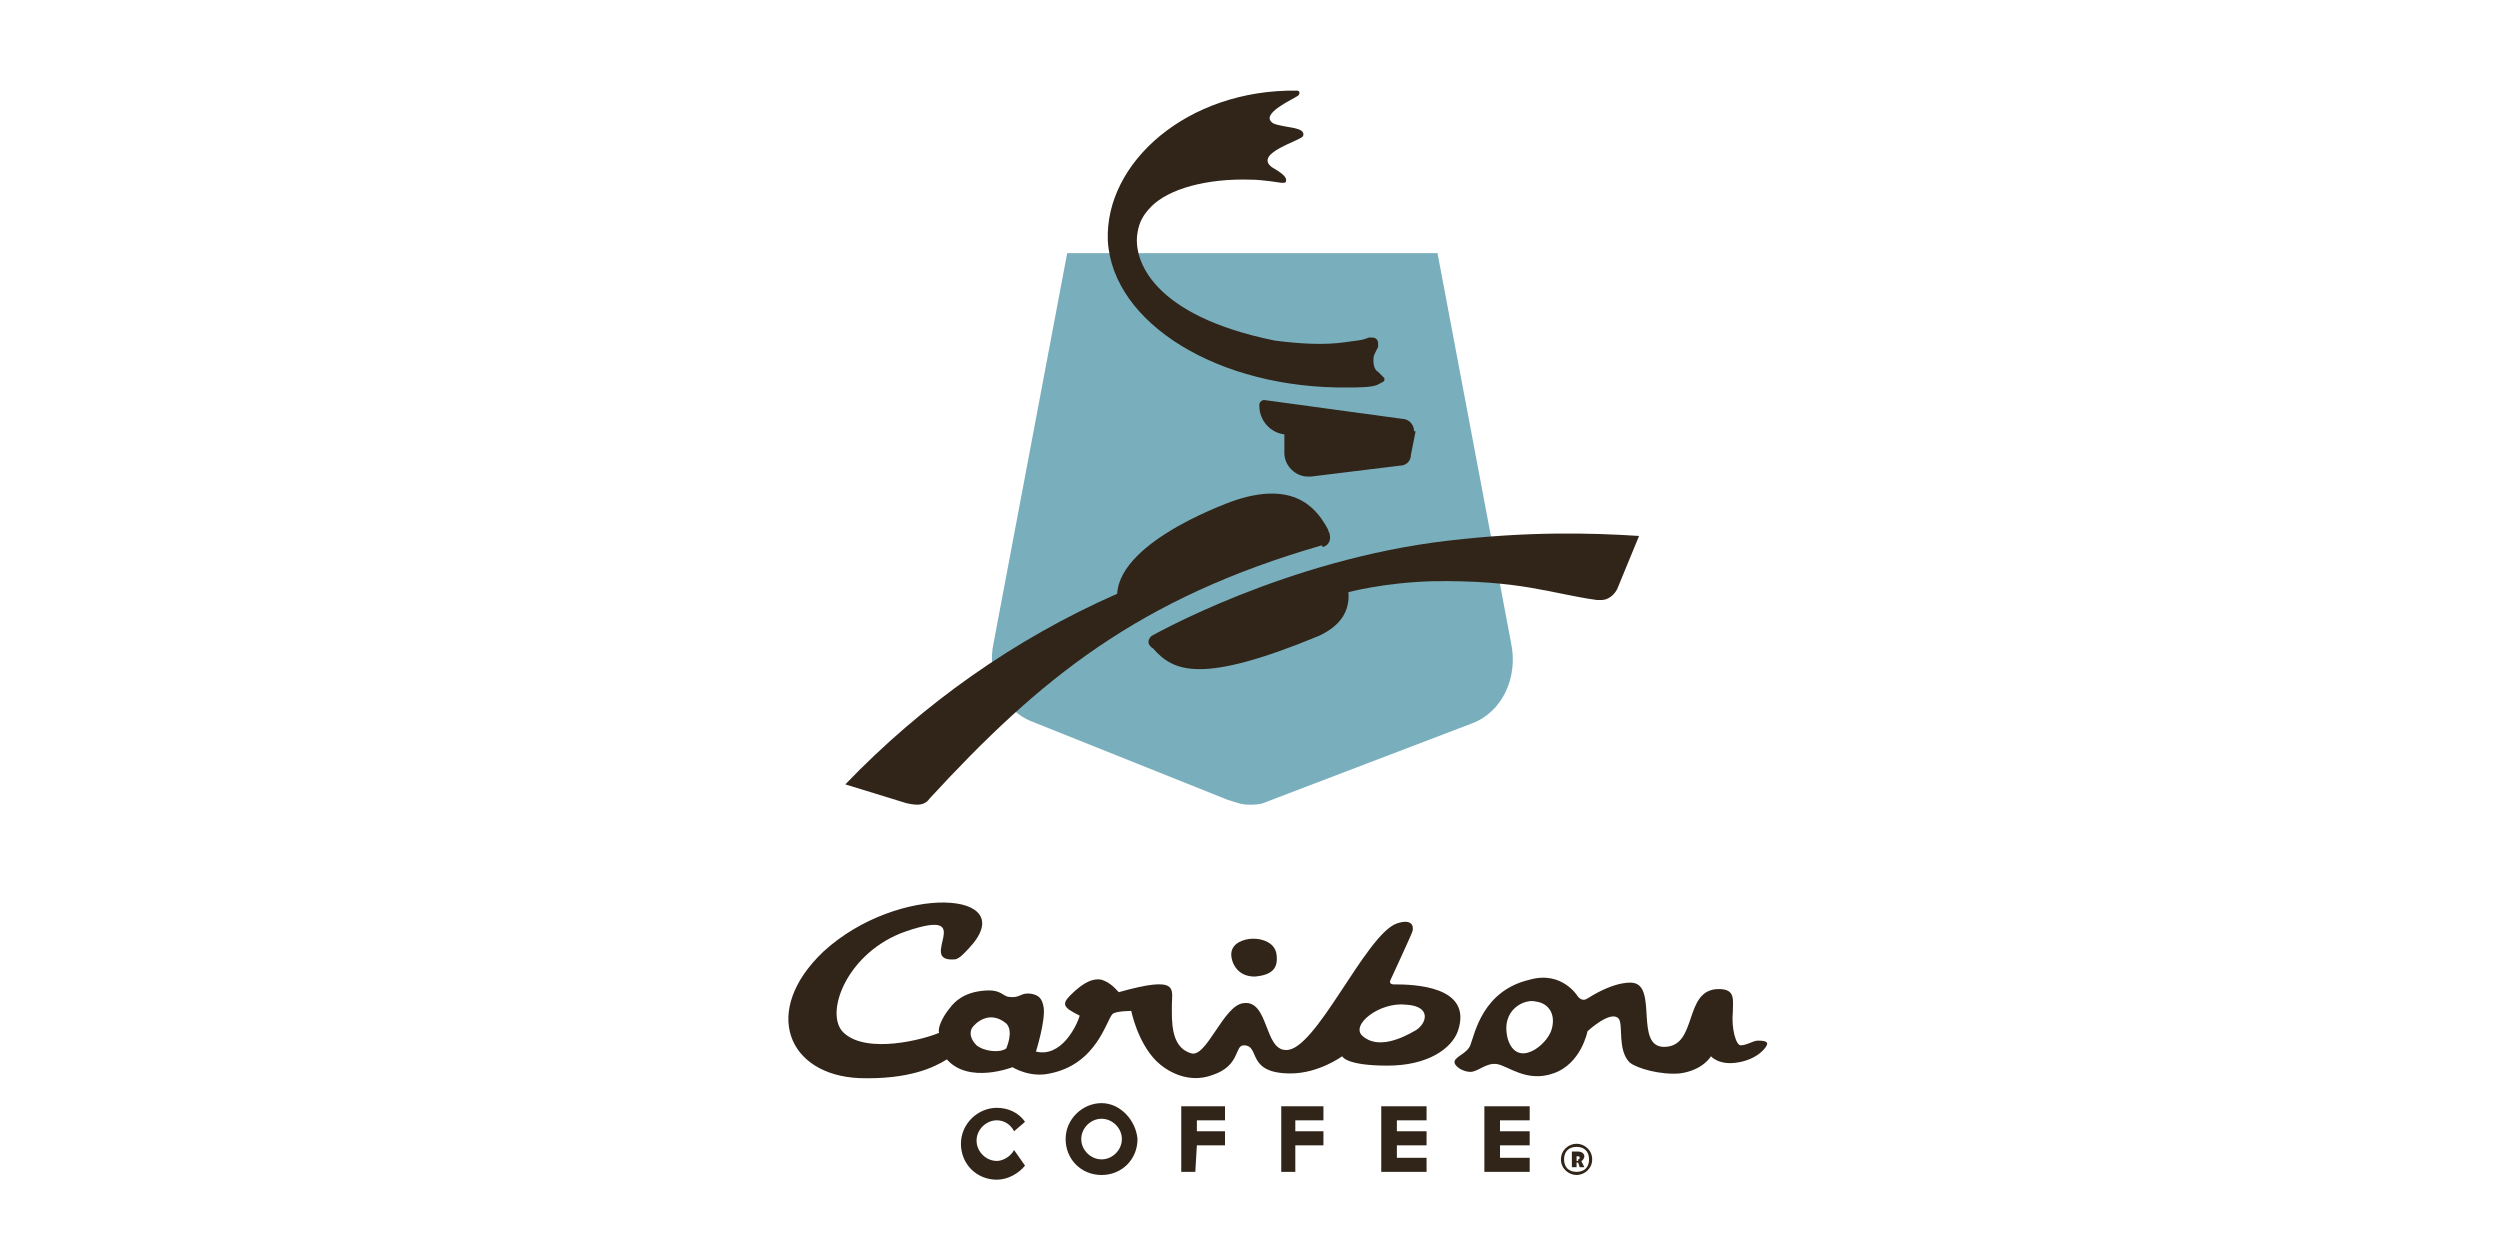 <svg xmlns="http://www.w3.org/2000/svg" xmlns:xlink="http://www.w3.org/1999/xlink" id="Layer_1" x="0px" y="0px" width="160px" height="80px" viewBox="0 0 160 80" style="enable-background:new 0 0 160 80;" xml:space="preserve"><style type="text/css">	.st0{fill:#312418;}	.st1{clip-path:url(#SVGID_00000179604200130857406360000007587754659804781197_);fill:#79AFBC;}	.st2{clip-path:url(#SVGID_00000171694600061980950840000016210416890188970904_);fill:#312418;}	.st3{fill-rule:evenodd;clip-rule:evenodd;fill:#312418;}</style><path class="st0" d="M82.9,73.3h1.8v-0.9h-1.8v-0.7h1.8v-0.9H82V75h0.9V73.3z M76.6,73.3h1.8v-0.9h-1.8v-0.7h1.8v-0.9h-2.8V75h0.9 L76.6,73.3L76.6,73.3z M70.5,70.6c-1.2,0-2.3,1-2.3,2.3s1,2.3,2.3,2.3s2.3-1,2.3-2.3C72.7,71.7,71.7,70.6,70.5,70.6L70.5,70.6z  M70.5,74.2c-0.7,0-1.3-0.6-1.3-1.3c0-0.7,0.6-1.3,1.3-1.3c0.7,0,1.3,0.6,1.3,1.3C71.8,73.6,71.2,74.2,70.5,74.2L70.5,74.2z  M64.9,73.6c-0.2,0.4-0.7,0.7-1.1,0.7c-0.7,0-1.3-0.6-1.3-1.3s0.6-1.3,1.3-1.3c0.5,0,0.9,0.3,1.1,0.7l0.7-0.6 c-0.4-0.6-1.1-0.9-1.8-0.9c-1.2,0-2.3,1-2.3,2.3s1,2.3,2.3,2.3c0.7,0,1.4-0.4,1.8-0.9L64.9,73.6z M91.3,74.1h-1.9v-0.8h1.9v-0.9 h-1.9v-0.7h1.9v-0.9h-2.9V75h2.9V74.1z M97.9,74.1H96v-0.8h1.9v-0.9H96v-0.7h1.9v-0.9H95V75h2.9V74.1z"></path><g>	<defs>		<rect id="SVGID_1_" x="-11.6" y="5.6" width="190.4" height="46.5"></rect>	</defs>	<clipPath id="SVGID_00000014609889973023714960000009944812834988307637_">		<use xlink:href="#SVGID_1_" style="overflow:visible;"></use>	</clipPath></g><g>	<defs>		<rect id="SVGID_00000127014845873956473950000009329166595760725417_" x="-11.6" y="5.6" width="190.4" height="46.5"></rect>	</defs>	<clipPath id="SVGID_00000067918408942326578410000010517254496096854420_">		<use xlink:href="#SVGID_00000127014845873956473950000009329166595760725417_" style="overflow:visible;"></use>	</clipPath></g><g>	<defs>		<rect id="SVGID_00000179618799959754594540000007885376500368280754_" x="-11.6" y="5.6" width="190.4" height="46.5"></rect>	</defs>	<clipPath id="SVGID_00000003797349229530986840000000075818649696027814_">		<use xlink:href="#SVGID_00000179618799959754594540000007885376500368280754_" style="overflow:visible;"></use>	</clipPath>	<path style="clip-path:url(#SVGID_00000003797349229530986840000000075818649696027814_);fill:#79AFBC;" d="M96.7,41.1L92,16.2  H68.3l-4.7,24.9c-0.5,2.2,0.6,4.4,2.5,5.1l12.5,5c0.4,0.1,0.8,0.3,1.3,0.3c0.4,0,0.8,0,1.2-0.2l13.1-5  C96.1,45.6,97.2,43.4,96.7,41.1L96.7,41.1z"></path></g><g>	<defs>		<rect id="SVGID_00000024685036100697622110000006623453133690870676_" x="-11.6" y="5.6" width="190.4" height="46.5"></rect>	</defs>	<clipPath id="SVGID_00000057134610572921580940000003867481890150372503_">		<use xlink:href="#SVGID_00000024685036100697622110000006623453133690870676_" style="overflow:visible;"></use>	</clipPath>	<path style="clip-path:url(#SVGID_00000057134610572921580940000003867481890150372503_);fill:#312418;" d="M88.6,24.3  c0,0,0-0.1,0-0.1l-0.4-0.4c-0.2-0.1-0.3-0.4-0.3-0.7c0-0.2,0-0.3,0.1-0.5l0.2-0.4c0,0,0-0.1,0-0.2c0-0.2-0.1-0.4-0.4-0.4h-0.2  c-0.4,0.2-0.9,0.2-1.5,0.3c-1.4,0.2-2.9,0.1-4.5-0.1c-7.9-1.6-9.1-5.2-8.8-6.9c0.1-0.7,0.4-1.2,0.9-1.7c1.1-1.1,3.5-1.8,6.4-1.7  c0.7,0,1.9,0.2,1.9,0.2c0.2,0,0.3,0,0.3-0.1c0.1-0.3-0.4-0.6-0.9-0.9c-1.2-0.9,1.9-1.7,2-2c0.2-0.6-1.2-0.5-1.9-0.8  c-1-0.6,1.4-1.6,1.6-1.8c0.1-0.1,0.1-0.3-0.1-0.3c-7-0.1-12.3,4.6-12.1,9.6c0.3,5.3,7.1,9.5,15.4,9.4c0.5,0,1.6,0,1.9-0.2  C88.6,24.4,88.6,24.4,88.6,24.3L88.6,24.3z M90.5,27.6c0-0.4-0.3-0.8-0.8-0.8l-8.8-1.2h0c-0.1,0-0.3,0.1-0.3,0.3v0.1  c0,0.9,0.7,1.7,1.6,1.8V29c0,0.8,0.7,1.5,1.5,1.5h0.2l5.7-0.7c0.4,0,0.7-0.3,0.7-0.7l0.3-1.5L90.5,27.6L90.5,27.6z M84.7,35  c0.3-0.1,0.5-0.4,0.4-0.8c0-0.1-0.1-0.2-0.1-0.3c-0.6-1.1-1.9-3.2-5.9-1.9c0,0-7.4,2.5-7.6,6c-6.6,2.9-12.5,7.1-17.4,12.2l3.9,1.2  c0,0,0.4,0.1,0.7,0.1s0.6-0.1,0.8-0.4c7-7.6,13.3-12.8,25.1-16.2C84.6,35,84.7,35,84.7,35L84.7,35z"></path></g><path class="st0" d="M92.7,34.6c-10.4,1.2-19,6.1-19,6.1c-0.1,0.1-0.2,0.2-0.2,0.4c0,0.1,0.1,0.3,0.3,0.4c1.3,1.5,3.1,2.3,10.6-0.8 c1.3-0.6,2-1.5,1.9-2.8c0,0,2.2-0.6,5.3-0.7c5.7-0.1,7.7,0.8,10.6,1.2h0.3c0.4,0,0.8-0.3,1-0.7l1.4-3.4 C101.8,34.1,97.8,34,92.7,34.6L92.7,34.6z"></path><path class="st0" d="M99.9,74.2c0-0.6,0.5-1,1-1s1,0.4,1,1s-0.5,1-1,1C100.4,75.2,99.9,74.8,99.9,74.2L99.9,74.2z M101.7,74.2 c0-0.5-0.3-0.8-0.8-0.8c-0.5,0-0.8,0.3-0.8,0.8c0,0.5,0.3,0.8,0.8,0.8C101.4,75,101.7,74.7,101.7,74.2L101.7,74.2z M101.4,74.7h-0.3 l-0.1-0.3h-0.1v0.3h-0.3v-1h0.4c0.3,0,0.4,0.2,0.4,0.3c0,0.1-0.1,0.3-0.2,0.3L101.4,74.7z M101,74.2c0,0,0.1,0,0.1-0.1 c0-0.1-0.1-0.1-0.1-0.1h-0.1v0.3H101L101,74.2z"></path><path class="st0" d="M89.2,63c-0.2,0-0.3-0.1-0.2-0.3c0,0,1.3-2.8,1.4-3.1c0.1-0.4-0.1-0.8-1-0.5c-2,0.7-5.2,8.2-7.1,8.1 c-1.4,0-1.1-3.2-2.7-3c-1.3,0.1-2.4,3.6-3.4,3.2c-1.3-0.4-1.2-2.1-1.2-3.1s0.5-1.9-3.4-0.8c-0.2-0.2-0.5-0.6-1.1-0.8 c-0.5-0.1-1.1,0.1-2,1c-0.6,0.6-0.4,0.8,0.6,1.3c-0.2,0.7-1.2,2.7-2.8,2.3c0,0,0.6-1.9,0.5-2.8c-0.1-0.6-0.3-0.8-0.8-0.9 c-0.7-0.1-0.7,0.3-1.4,0.2c-0.4,0-0.5-0.5-1.6-0.4c-1.3,0.1-1.9,0.7-2.2,1.1c-0.5,0.6-0.8,1.3-0.7,1.6c-0.9,0.4-4.6,1.4-6.1,0 c-1.3-1.2,0.2-5.2,4-6.5c4.7-1.6,0.6,2,3.1,1.8c0.3,0,0.8-0.6,0.9-0.7c3.5-3.7-4.5-4.2-9.3,0.2c-4,3.8-2.3,7.9,2.3,8.1 c3.2,0.1,4.8-0.7,5.6-1.2c1.4,1.6,4.2,0.5,4.2,0.5s1.1,0.7,2.4,0.4c3-0.6,3.6-3.4,4-3.8c0.2-0.2,1.2-0.2,1.2-0.2s0.4,2,1.6,3.2 c0.6,0.6,2,1.5,3.6,0.9c1.8-0.6,1.4-1.9,2-1.9c1.1,0,0.1,1.8,3,1.8c1.8,0,3.3-1.1,3.3-1.1s0.2,0.6,2.9,0.6c2.6,0,4.1-1.1,4.5-2.2 C94.3,63.1,90.5,63,89.2,63L89.2,63z M64.4,67.1c-0.4,0.3-1.4,0.2-1.9-0.2c-0.3-0.3-0.5-0.7-0.3-1.1c0.2-0.3,1.1-1.2,2.2-0.3 C64.9,66,64.4,67.1,64.4,67.1L64.4,67.1z M90.5,66c-0.7,0.4-2.3,1.2-3.3,0.3c-0.8-0.7,1.1-2.2,2.8-2C91.7,64.4,91.3,65.6,90.5,66 L90.5,66z M112.5,66.6c-0.3,0-0.7,0.3-1.1,0.3c-0.3,0-0.6-1.1-0.5-2.1c0-0.8,0.2-1.5-0.9-1.5c-2.3,0-1.3,3.7-3.5,3.7 c-1.9,0-0.4-3.9-2-4.1c0,0-1-0.2-2.9,1c-0.3,0.2-0.5,0-0.6-0.1c0,0-1-1.7-3.1-1.1c-3,0.7-3.5,3.4-3.8,4.2c-0.2,0.5-0.9,0.7-1,1 c-0.1,0.3,0.5,0.7,1,0.7c0.5,0,1-0.6,1.7-0.5c0.7,0.1,1.9,1.2,3.6,0.6c1.8-0.6,2.2-2.7,2.2-2.7s1.5-1.4,2-0.8c0.3,0.4-0.1,2,0.7,2.8 c0.5,0.4,2,0.8,3.2,0.7c1.5-0.2,2-1.1,2-1.1s0.5,0.6,1.7,0.4c1.3-0.2,1.9-1,1.9-1.2S112.7,66.6,112.5,66.6L112.5,66.6z M99.3,65.9 c-0.3,1-2.2,2.5-2.8,0.6c-0.5-1.9,1.1-2.6,1.8-2.4C99.1,64.2,99.6,64.9,99.3,65.9L99.3,65.9z"></path><path class="st3" d="M80.3,62.5c1.2-0.1,1.5-0.6,1.4-1.4c-0.1-0.9-1.2-1.1-1.8-1c-0.6,0.1-1.1,0.4-1.1,1 C78.8,61.5,79.1,62.5,80.3,62.5L80.3,62.5z"></path></svg>